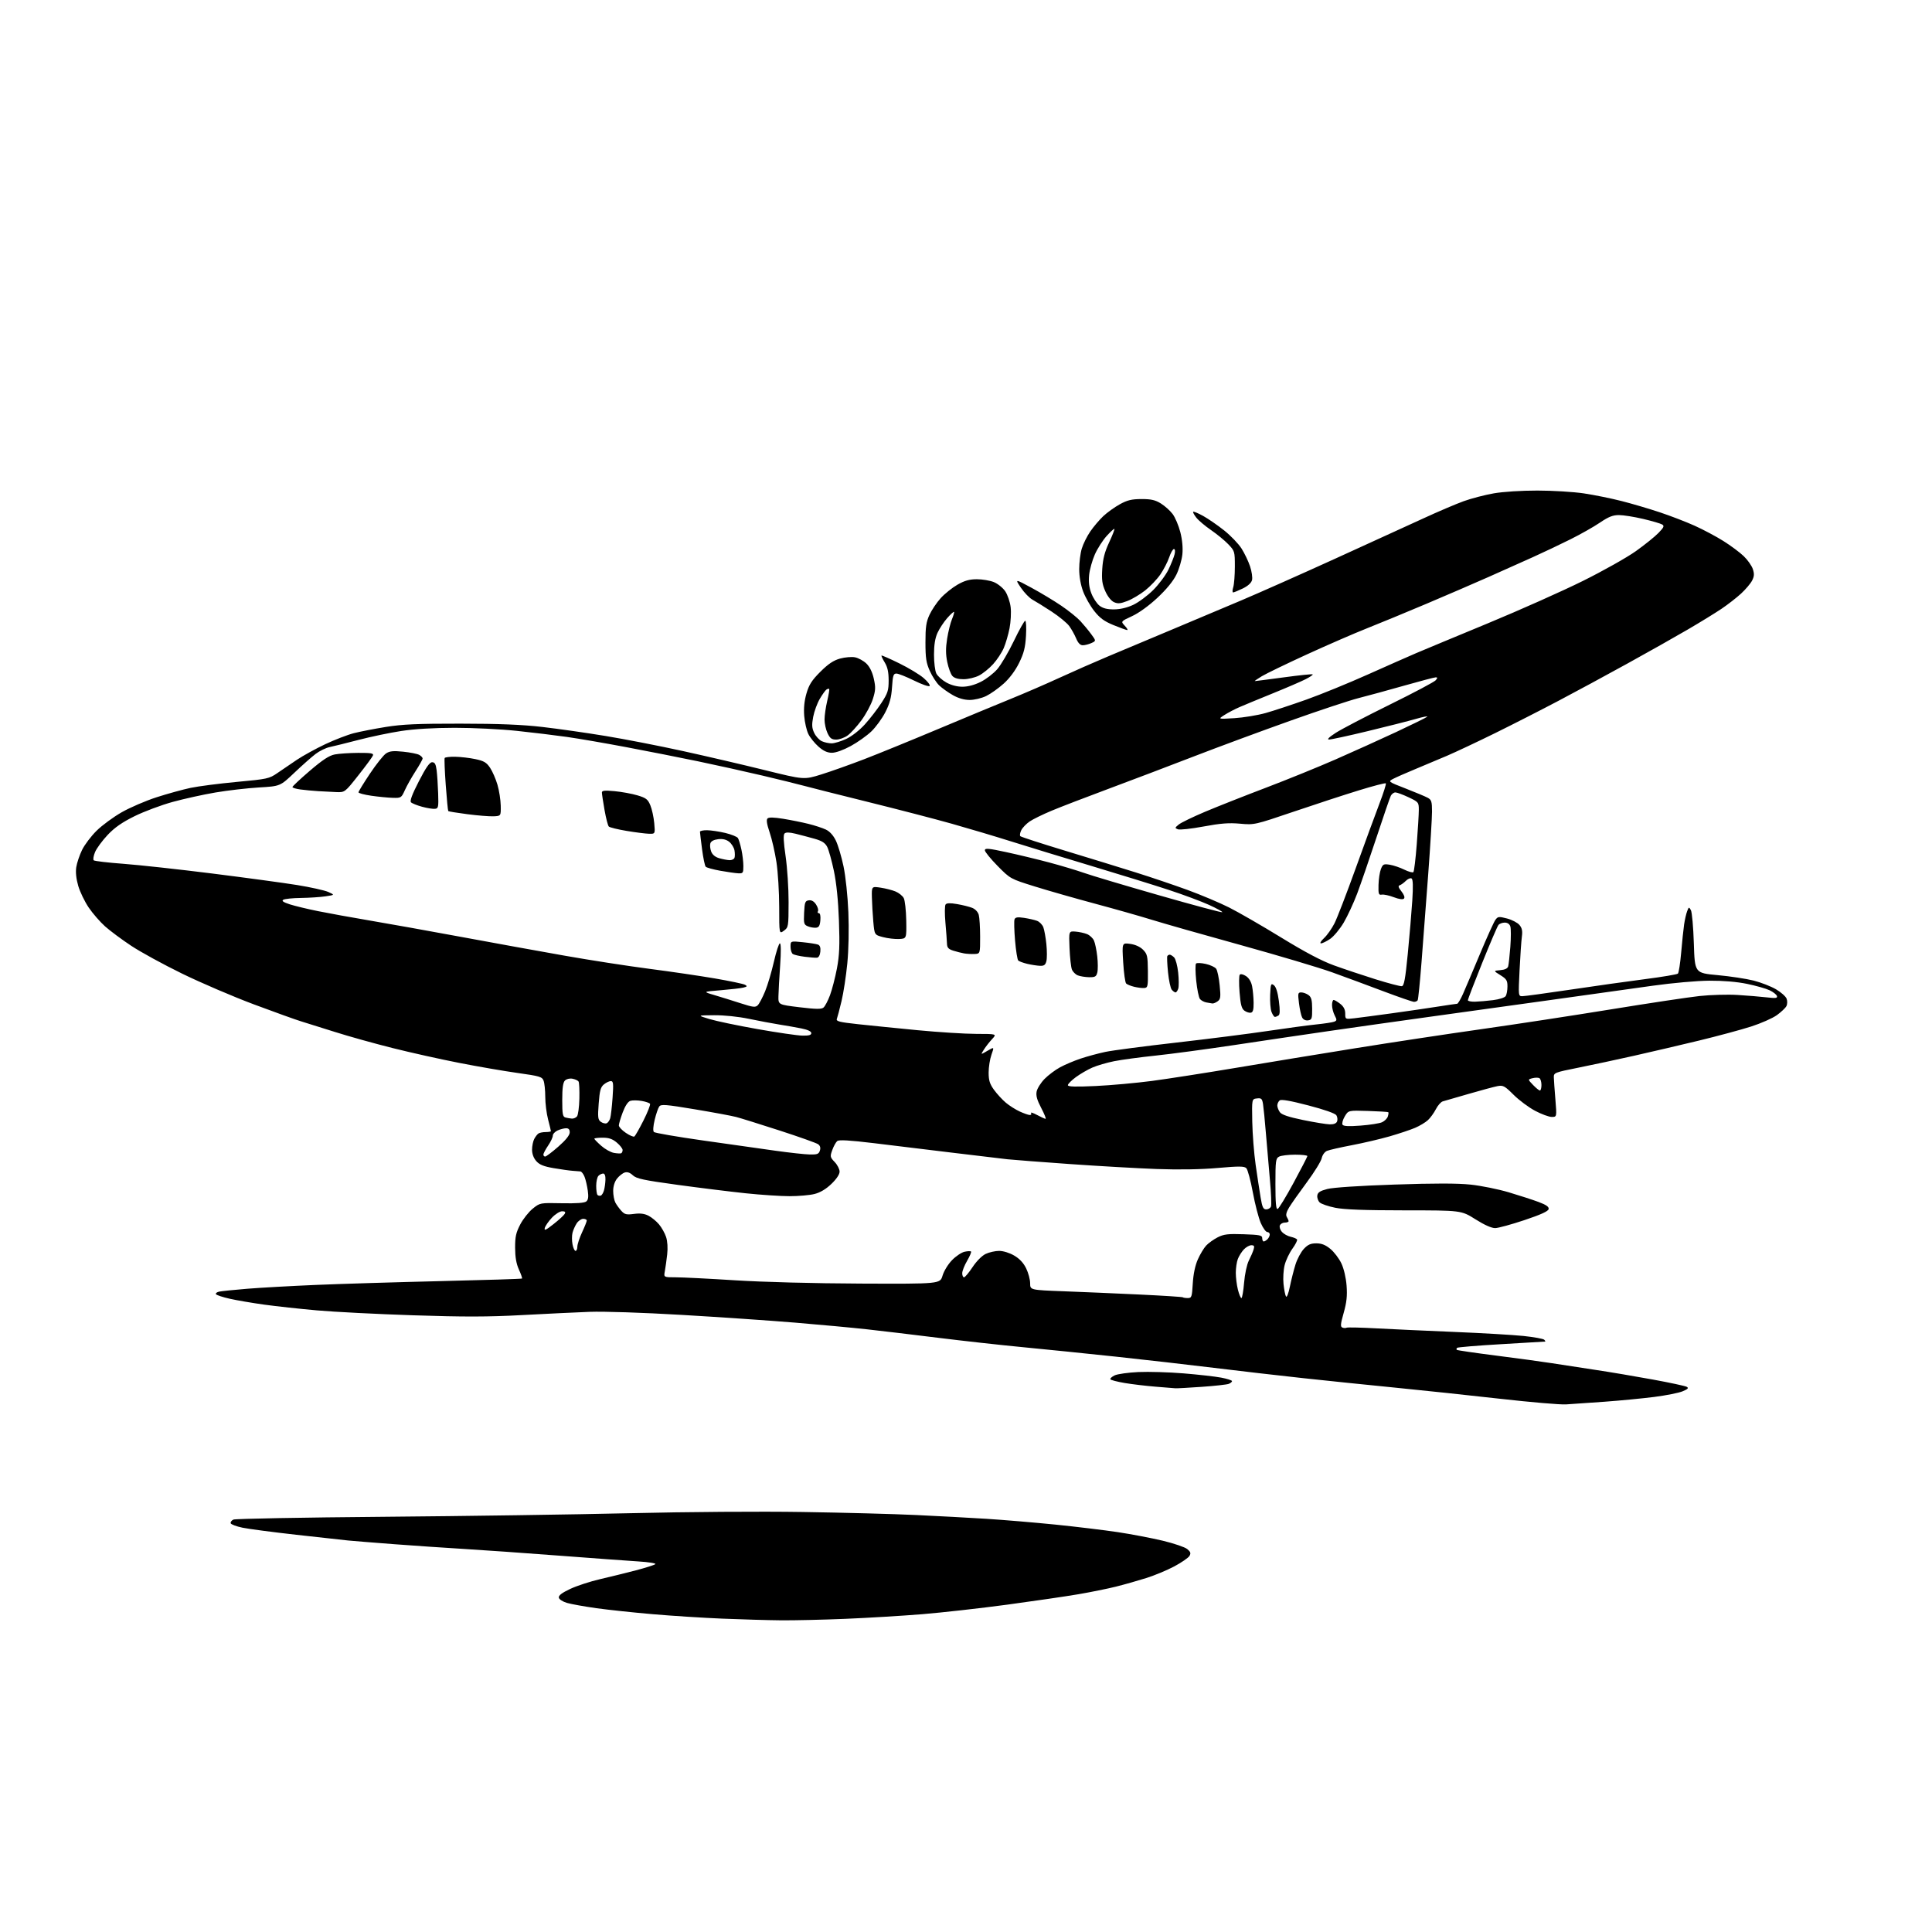 <?xml version="1.0" encoding="UTF-8" standalone="no"?>
<svg 
  version="1.1" 
  xmlns="http://www.w3.org/2000/svg" 
  xmlns:xlink="http://www.w3.org/1999/xlink" 
  xmlns:svg="http://www.w3.org/2000/svg"
  xmlns:rdf="http://www.w3.org/1999/02/22-rdf-syntax-ns#"
  xmlns:cc="http://creativecommons.org/ns#"
  xmlns:dc="http://purl.org/dc/elements/1.1/"
  viewBox="0 0 1024 1024"
  width="1024"
  height="1024"
>
<style>svg {background-color: white; }</style>"
<path stroke="none" fill="black" fill-rule="evenodd" d="M414.00,858.80C407.12,858.74 393.18,858.34 383.00,857.92C372.82,857.50 356.18,856.44 346.00,855.56C335.82,854.69 322.35,853.25 316.05,852.37C309.75,851.48 302.78,850.23 300.56,849.59C298.27,848.92 296.37,847.71 296.20,846.79C295.98,845.64 297.76,844.27 302.19,842.18C305.66,840.54 312.77,838.21 318.00,837.00C323.23,835.80 331.77,833.69 337.00,832.32C342.23,830.95 346.88,829.47 347.35,829.02C347.82,828.57 343.77,827.93 338.35,827.59C332.93,827.25 313.88,825.86 296.00,824.50C278.12,823.14 255.62,821.55 246.00,820.98C236.38,820.40 219.72,819.27 209.00,818.46C198.28,817.65 187.25,816.76 184.50,816.49C181.75,816.21 169.38,814.85 157.00,813.46C144.62,812.07 131.83,810.39 128.58,809.72C125.32,809.05 122.49,807.99 122.28,807.37C122.08,806.75 122.72,805.87 123.71,805.41C124.69,804.95 160.60,804.28 203.50,803.93C246.40,803.57 305.12,802.72 334.00,802.03C364.21,801.31 403.06,801.03 425.50,801.39C446.95,801.72 473.95,802.44 485.50,802.99C497.05,803.53 513.92,804.44 523.00,805.01C532.08,805.59 548.50,806.97 559.50,808.08C570.50,809.20 585.35,811.00 592.49,812.07C599.63,813.15 610.32,815.19 616.24,816.60C622.15,818.02 628.01,820.01 629.25,821.02C631.05,822.51 631.29,823.24 630.43,824.69C629.84,825.68 626.24,828.16 622.43,830.20C618.62,832.23 611.90,835.03 607.50,836.41C603.10,837.80 595.90,839.84 591.50,840.94C587.10,842.04 578.13,843.86 571.57,844.98C565.02,846.10 548.05,848.58 533.87,850.50C519.69,852.41 499.41,854.69 488.79,855.56C478.18,856.42 459.82,857.53 448.00,858.02C436.18,858.51 420.88,858.86 414.00,858.80zM830.00,744.36C826.98,744.55 811.23,743.20 795.00,741.37C778.77,739.54 753.80,736.89 739.50,735.48C725.20,734.07 703.15,731.80 690.50,730.43C677.85,729.06 656.70,726.62 643.50,725.00C630.30,723.38 606.90,720.71 591.50,719.06C576.10,717.42 553.83,715.15 542.00,714.02C530.17,712.89 509.93,710.64 497.00,709.03C484.07,707.42 467.20,705.41 459.50,704.56C451.80,703.71 434.70,702.12 421.50,701.03C408.30,699.93 381.30,698.09 361.50,696.93C340.59,695.70 320.05,695.02 312.50,695.30C305.35,695.57 289.15,696.35 276.50,697.03C258.62,698.00 245.82,698.02 219.00,697.13C200.03,696.51 177.07,695.34 168.00,694.53C158.93,693.73 146.32,692.35 140.00,691.48C133.68,690.60 125.47,689.20 121.76,688.36C118.05,687.53 114.77,686.44 114.47,685.95C114.17,685.46 114.95,684.84 116.21,684.58C117.47,684.31 124.12,683.64 131.00,683.07C137.88,682.51 154.30,681.59 167.50,681.03C180.70,680.47 210.59,679.56 233.91,679.01C257.24,678.46 276.48,677.85 276.68,677.65C276.88,677.46 276.14,675.32 275.04,672.90C273.65,669.84 273.04,666.32 273.02,661.36C273.00,655.49 273.49,653.30 275.75,648.97C277.26,646.08 280.24,642.32 282.36,640.61C286.22,637.50 286.22,637.50 297.77,637.74C305.50,637.90 309.80,637.58 310.75,636.79C311.79,635.93 312.00,634.39 311.54,631.06C311.19,628.55 310.43,625.26 309.83,623.75C309.24,622.24 308.25,620.95 307.63,620.88C307.01,620.82 305.15,620.67 303.50,620.55C301.85,620.44 297.35,619.81 293.50,619.15C288.19,618.24 285.96,617.34 284.25,615.42C282.83,613.82 282.00,611.60 282.00,609.38C282.00,607.45 282.52,604.89 283.15,603.68C283.78,602.48 284.79,601.17 285.40,600.77C286.00,600.36 287.74,600.02 289.25,600.02C290.76,600.01 292.00,599.80 292.00,599.55C292.00,599.30 291.32,596.51 290.50,593.34C289.67,590.17 289.00,584.78 289.00,581.36C289.00,577.93 288.60,574.09 288.12,572.82C287.32,570.71 286.09,570.34 274.37,568.70C267.29,567.71 253.40,565.32 243.50,563.38C233.60,561.45 217.62,557.89 208.00,555.47C198.38,553.06 184.65,549.23 177.50,546.95C170.35,544.68 162.25,542.14 159.50,541.31C156.75,540.48 145.50,536.43 134.50,532.32C123.50,528.20 106.40,520.87 96.50,516.03C86.60,511.20 74.45,504.55 69.50,501.26C64.55,497.98 58.34,493.36 55.70,491.01C53.06,488.66 49.16,484.17 47.03,481.04C44.90,477.90 42.40,472.73 41.47,469.54C40.38,465.80 40.01,462.29 40.42,459.62C40.77,457.36 42.15,453.25 43.49,450.50C44.82,447.75 48.30,443.16 51.21,440.29C54.12,437.42 60.10,433.03 64.50,430.52C68.90,428.01 77.22,424.43 83.00,422.56C88.78,420.70 96.88,418.46 101.00,417.59C105.12,416.72 116.15,415.30 125.50,414.43C141.70,412.93 142.71,412.71 147.00,409.75C149.47,408.03 154.16,404.85 157.41,402.67C160.67,400.50 167.42,396.79 172.41,394.43C177.41,392.08 184.22,389.45 187.54,388.60C190.87,387.75 198.52,386.26 204.54,385.29C213.21,383.89 221.45,383.52 244.00,383.55C264.44,383.57 276.74,384.06 287.50,385.31C295.75,386.26 310.82,388.41 321.00,390.09C331.18,391.76 349.62,395.36 362.00,398.08C374.38,400.80 393.87,405.34 405.33,408.17C426.16,413.32 426.16,413.32 435.33,410.46C440.37,408.89 450.57,405.26 458.00,402.41C465.43,399.55 482.98,392.39 497.00,386.50C511.02,380.61 528.35,373.41 535.50,370.51C542.65,367.62 554.35,362.55 561.50,359.26C568.65,355.97 580.12,350.92 587.00,348.03C593.88,345.15 608.95,338.82 620.50,333.97C632.05,329.13 648.92,322.02 658.00,318.18C667.08,314.34 689.35,304.45 707.50,296.19C725.65,287.93 746.80,278.27 754.50,274.72C762.20,271.17 771.80,267.08 775.84,265.62C779.87,264.17 787.02,262.31 791.72,261.49C796.68,260.62 806.39,260.00 814.88,260.01C822.92,260.01 834.00,260.69 839.50,261.51C845.00,262.34 854.00,264.16 859.50,265.57C865.00,266.97 874.08,269.65 879.67,271.51C885.26,273.37 893.59,276.57 898.17,278.63C902.75,280.69 909.65,284.36 913.50,286.79C917.35,289.21 922.18,292.81 924.23,294.79C926.29,296.76 928.45,299.84 929.04,301.63C929.88,304.17 929.79,305.50 928.63,307.74C927.82,309.32 925.20,312.40 922.82,314.60C920.43,316.80 915.78,320.42 912.49,322.64C909.19,324.86 901.10,329.84 894.50,333.69C887.90,337.55 873.50,345.67 862.50,351.73C851.50,357.80 835.08,366.68 826.00,371.46C816.92,376.25 801.85,383.93 792.50,388.54C783.15,393.14 771.67,398.54 767.00,400.55C762.33,402.55 754.67,405.77 750.00,407.70C745.33,409.63 740.17,411.90 738.55,412.74C735.59,414.26 735.59,414.26 745.05,417.94C750.25,419.97 755.51,422.17 756.75,422.85C758.70,423.91 759.00,424.87 759.00,430.15C759.00,433.49 758.09,448.43 756.98,463.36C755.87,478.29 754.28,499.23 753.44,509.91C752.61,520.58 751.69,529.70 751.40,530.16C751.12,530.62 750.25,531.00 749.48,531.00C748.71,531.00 741.43,528.49 733.29,525.42C725.16,522.34 712.88,517.81 706.00,515.33C699.12,512.86 677.30,506.36 657.50,500.88C637.70,495.41 616.55,489.39 610.50,487.51C604.45,485.63 590.95,481.80 580.50,479.00C570.05,476.20 555.65,472.09 548.50,469.86C535.50,465.81 535.50,465.81 528.75,458.97C525.04,455.20 522.00,451.47 522.00,450.67C522.00,449.45 523.83,449.60 533.25,451.63C539.44,452.96 549.67,455.42 555.99,457.10C562.31,458.78 570.64,461.28 574.49,462.64C578.35,464.01 596.32,469.37 614.43,474.55C632.54,479.74 647.57,483.76 647.83,483.50C648.09,483.24 644.96,481.50 640.87,479.64C636.79,477.78 627.15,474.19 619.47,471.67C611.79,469.14 593.35,463.44 578.50,458.98C563.65,454.52 544.52,448.68 536.00,445.99C527.48,443.30 513.30,439.08 504.50,436.60C495.70,434.12 475.68,428.92 460.00,425.04C444.32,421.15 429.02,417.30 426.00,416.46C422.98,415.63 413.07,413.20 404.00,411.05C394.93,408.91 379.62,405.52 370.00,403.52C360.38,401.52 343.27,398.14 332.00,396.02C320.73,393.89 306.55,391.45 300.50,390.59C294.45,389.73 282.52,388.28 274.00,387.38C265.48,386.47 250.62,385.74 241.00,385.75C229.76,385.77 219.60,386.38 212.61,387.45C206.63,388.37 196.50,390.48 190.11,392.15C183.73,393.81 176.82,395.52 174.78,395.95C172.73,396.37 169.35,398.02 167.28,399.60C165.20,401.18 160.12,405.67 156.00,409.59C148.50,416.71 148.50,416.71 137.24,417.37C131.05,417.74 120.70,418.93 114.24,420.03C107.78,421.12 97.55,423.38 91.50,425.04C85.45,426.71 76.38,430.10 71.35,432.58C64.72,435.85 60.79,438.58 57.06,442.53C54.23,445.53 51.22,449.62 50.38,451.62C49.55,453.62 49.23,455.59 49.68,455.99C50.13,456.40 57.25,457.23 65.50,457.84C73.75,458.46 94.90,460.77 112.50,462.98C130.10,465.19 150.35,467.94 157.50,469.09C164.65,470.25 172.07,471.90 174.00,472.76C177.50,474.34 177.50,474.34 172.50,475.08C169.75,475.49 163.90,475.87 159.50,475.93C155.10,475.98 150.89,476.42 150.13,476.90C149.16,477.51 150.17,478.21 153.63,479.33C156.31,480.19 163.00,481.80 168.50,482.91C174.00,484.03 186.38,486.27 196.00,487.90C205.62,489.52 227.22,493.40 244.00,496.50C260.77,499.61 285.52,504.10 299.00,506.48C312.48,508.87 332.73,512.01 344.00,513.47C355.27,514.93 370.98,517.23 378.89,518.59C386.81,519.95 394.00,521.46 394.88,521.95C396.20,522.69 396.05,522.95 393.99,523.45C392.62,523.79 387.23,524.41 382.00,524.84C372.50,525.62 372.50,525.62 378.50,527.38C381.80,528.35 388.03,530.29 392.35,531.69C399.19,533.90 400.38,534.04 401.64,532.79C402.43,531.99 404.18,528.68 405.52,525.42C406.86,522.17 408.95,515.11 410.18,509.75C411.40,504.39 412.83,500.00 413.35,500.00C413.95,500.00 414.00,504.41 413.49,511.75C413.04,518.21 412.63,525.52 412.59,528.00C412.50,532.50 412.50,532.50 423.76,533.86C432.55,534.92 435.35,534.96 436.48,534.02C437.27,533.36 438.82,530.43 439.91,527.51C441.00,524.59 442.65,518.21 443.58,513.35C444.91,506.28 445.13,501.17 444.66,488.00C444.27,477.25 443.33,468.05 441.98,461.60C440.83,456.16 439.24,450.43 438.44,448.88C437.34,446.75 435.68,445.68 431.74,444.56C428.86,443.75 424.33,442.55 421.69,441.90C418.33,441.09 416.55,441.05 415.82,441.78C415.10,442.50 415.27,446.17 416.39,453.84C417.27,459.90 417.99,470.86 417.97,478.18C417.94,491.17 417.88,491.54 415.47,493.30C413.00,495.09 413.00,495.09 412.99,480.80C412.99,472.93 412.33,462.23 411.54,457.00C410.74,451.77 409.11,444.65 407.92,441.17C406.45,436.84 406.09,434.51 406.79,433.81C407.49,433.11 410.14,433.17 415.16,433.98C419.20,434.64 425.20,435.85 428.50,436.67C431.80,437.49 435.94,438.84 437.71,439.68C439.77,440.65 441.67,442.75 443.03,445.55C444.19,447.95 446.02,454.10 447.09,459.21C448.20,464.51 449.30,474.94 449.65,483.50C450.02,492.51 449.80,503.34 449.09,510.64C448.44,517.32 447.06,526.32 446.02,530.64C444.99,534.96 443.87,539.19 443.55,540.03C443.05,541.31 444.88,541.77 454.73,542.84C461.20,543.54 475.50,544.98 486.50,546.04C497.50,547.09 511.42,547.97 517.44,547.98C528.37,548.00 528.37,548.00 525.82,550.75C524.41,552.26 522.46,554.76 521.48,556.31C519.70,559.11 519.70,559.11 523.34,556.96C526.98,554.82 526.98,554.82 525.49,559.03C524.67,561.35 524.00,565.60 524.00,568.48C524.00,572.63 524.58,574.50 526.85,577.64C528.42,579.80 531.23,582.86 533.10,584.44C534.97,586.02 538.30,588.13 540.50,589.13C542.70,590.14 545.09,590.97 545.81,590.98C546.53,590.99 546.83,590.53 546.47,589.95C546.11,589.37 547.54,589.82 549.65,590.95C551.75,592.08 553.79,593.00 554.18,593.00C554.57,593.00 553.53,590.41 551.87,587.25C549.65,583.03 549.01,580.72 549.44,578.53C549.77,576.88 551.65,573.89 553.62,571.87C555.59,569.86 559.30,567.07 561.85,565.69C564.41,564.30 569.32,562.22 572.77,561.07C576.23,559.91 582.11,558.32 585.85,557.53C589.59,556.74 606.57,554.51 623.58,552.58C640.58,550.64 662.38,547.87 672.00,546.43C681.62,544.99 693.10,543.44 697.50,542.99C701.90,542.54 706.24,541.88 707.15,541.52C708.62,540.93 708.65,540.55 707.41,538.18C706.64,536.71 706.01,534.26 706.01,532.75C706.00,531.24 706.39,530.00 706.87,530.00C707.34,530.00 708.92,530.93 710.37,532.07C712.18,533.50 713.00,535.09 713.00,537.20C713.00,540.25 713.00,540.25 717.75,539.71C720.36,539.41 729.25,538.24 737.50,537.10C745.75,535.96 756.77,534.36 762.00,533.53C767.23,532.71 771.86,532.03 772.31,532.02C772.75,532.01 774.16,529.64 775.44,526.75C776.72,523.86 780.78,514.30 784.46,505.50C788.14,496.70 791.80,488.62 792.59,487.55C793.90,485.75 794.41,485.69 798.76,486.82C801.37,487.50 804.32,489.04 805.33,490.24C806.71,491.88 807.03,493.43 806.62,496.46C806.32,498.68 805.77,506.69 805.40,514.25C804.73,527.92 804.74,528.00 806.91,528.00C808.11,528.00 819.53,526.44 832.30,524.54C845.06,522.63 862.92,520.12 872.00,518.95C881.08,517.78 888.87,516.47 889.33,516.03C889.78,515.60 890.56,510.58 891.06,504.87C891.55,499.17 892.25,492.48 892.61,490.00C892.98,487.52 893.69,484.38 894.21,483.00C895.09,480.64 895.20,480.61 896.21,482.40C896.79,483.45 897.50,491.38 897.77,500.01C898.27,515.72 898.27,515.72 910.39,516.84C917.05,517.45 925.65,518.76 929.50,519.74C933.35,520.72 938.67,522.79 941.31,524.34C943.96,525.89 946.49,528.13 946.94,529.33C947.40,530.54 947.35,532.29 946.83,533.28C946.32,534.26 944.05,536.40 941.80,538.03C939.54,539.67 933.38,542.39 928.10,544.09C922.82,545.78 910.40,549.13 900.50,551.53C890.60,553.92 875.08,557.55 866.00,559.59C856.92,561.63 843.65,564.47 836.50,565.90C823.95,568.41 823.50,568.59 823.56,571.00C823.59,572.38 823.97,577.66 824.39,582.75C825.15,592.00 825.15,592.00 822.47,592.00C820.99,592.00 817.02,590.54 813.64,588.75C810.26,586.96 805.14,583.15 802.25,580.27C797.53,575.57 796.68,575.11 793.75,575.66C791.96,576.00 785.10,577.84 778.50,579.76C771.90,581.68 765.69,583.47 764.70,583.75C763.72,584.03 762.07,585.89 761.05,587.88C760.03,589.87 758.14,592.48 756.85,593.68C755.56,594.88 752.48,596.73 750.00,597.79C747.52,598.84 741.45,600.87 736.50,602.30C731.55,603.72 722.55,605.83 716.50,606.98C710.45,608.13 704.53,609.48 703.34,609.98C702.10,610.49 700.90,612.16 700.52,613.90C700.16,615.56 696.59,621.33 692.60,626.71C688.61,632.09 684.39,638.09 683.22,640.03C681.77,642.46 681.40,644.02 682.04,645.03C682.55,645.84 682.98,646.84 682.98,647.25C682.99,647.66 682.09,648.00 680.97,648.00C679.85,648.00 678.67,648.69 678.35,649.54C678.02,650.38 678.53,651.93 679.48,652.98C680.43,654.03 682.51,655.17 684.09,655.52C685.68,655.87 687.20,656.51 687.47,656.95C687.74,657.39 686.63,659.59 685.01,661.83C683.38,664.08 681.53,667.98 680.89,670.52C680.25,673.05 679.98,677.56 680.29,680.53C680.60,683.51 681.19,686.49 681.60,687.16C682.03,687.86 682.91,685.65 683.66,681.94C684.38,678.40 685.73,673.11 686.64,670.19C687.56,667.27 689.55,663.55 691.06,661.94C693.18,659.67 694.68,659.00 697.67,659.00C700.49,659.00 702.53,659.81 705.15,661.97C707.13,663.60 709.75,667.06 710.97,669.65C712.29,672.46 713.40,677.22 713.72,681.44C714.12,686.83 713.76,690.26 712.19,695.81C710.48,701.86 710.36,703.20 711.51,703.64C712.28,703.94 713.26,703.97 713.70,703.71C714.14,703.45 721.25,703.61 729.50,704.06C737.75,704.50 756.42,705.36 771.00,705.96C785.58,706.56 802.00,707.52 807.50,708.09C813.00,708.67 817.93,709.56 818.45,710.07C818.97,710.58 819.20,711.03 818.95,711.06C818.70,711.09 808.24,711.71 795.70,712.44C783.16,713.17 772.62,714.04 772.28,714.38C771.94,714.72 771.87,715.20 772.12,715.45C772.37,715.70 781.78,717.07 793.03,718.50C804.29,719.93 817.55,721.74 822.50,722.52C827.45,723.31 837.80,724.89 845.50,726.05C853.20,727.20 866.92,729.51 876.00,731.18C885.08,732.84 893.17,734.58 894.00,735.04C895.15,735.69 894.66,736.23 891.85,737.41C889.84,738.26 883.09,739.60 876.85,740.40C870.61,741.19 858.75,742.34 850.50,742.94C842.25,743.54 833.02,744.18 830.00,744.36zM623.00,735.82C622.17,735.76 617.38,735.38 612.34,734.96C607.30,734.55 599.98,733.67 596.09,733.02C592.19,732.36 588.79,731.48 588.53,731.06C588.28,730.64 589.29,729.70 590.78,728.98C592.28,728.26 597.94,727.47 603.37,727.21C608.80,726.96 619.60,727.28 627.37,727.92C635.14,728.56 644.09,729.57 647.25,730.17C650.41,730.77 653.00,731.60 653.00,732.02C653.00,732.44 652.21,733.10 651.25,733.48C650.29,733.86 643.88,734.57 637.00,735.05C630.12,735.53 623.83,735.88 623.00,735.82zM629.54,688.00C631.58,688.00 631.78,687.43 632.20,680.25C632.50,675.26 633.45,670.72 634.88,667.51C636.10,664.77 638.09,661.46 639.30,660.17C640.51,658.87 643.24,656.91 645.37,655.82C648.63,654.15 650.81,653.89 659.12,654.17C667.73,654.46 669.00,654.72 669.00,656.25C669.00,657.21 669.36,658.00 669.80,658.00C670.24,658.00 671.14,657.46 671.80,656.80C672.46,656.14 673.00,655.01 673.00,654.30C673.00,653.58 672.40,653.00 671.67,653.00C670.94,653.00 669.40,650.86 668.25,648.25C667.10,645.64 665.20,638.33 664.03,632.00C662.86,625.67 661.31,619.90 660.58,619.17C659.49,618.07 656.84,618.05 645.38,619.05C636.41,619.84 624.96,620.03 613.00,619.60C602.83,619.22 582.12,618.04 567.00,616.97C551.88,615.90 537.02,614.76 534.00,614.44C530.98,614.12 517.92,612.56 505.00,610.98C492.07,609.40 473.30,607.11 463.27,605.91C450.11,604.33 444.69,604.02 443.75,604.79C443.03,605.39 441.85,607.52 441.13,609.53C439.88,612.98 439.95,613.34 442.40,615.90C443.83,617.39 445.00,619.67 445.00,620.98C445.00,622.46 443.38,624.89 440.64,627.52C437.77,630.27 434.73,632.08 431.70,632.84C429.18,633.48 423.25,634.00 418.53,634.00C413.81,634.00 403.32,633.31 395.22,632.46C387.12,631.61 370.87,629.60 359.10,627.99C341.10,625.53 337.34,624.72 335.43,622.94C333.91,621.50 332.50,621.02 331.11,621.46C329.98,621.82 328.14,623.28 327.03,624.69C325.77,626.29 325.00,628.77 325.00,631.20C325.00,633.36 325.51,636.11 326.12,637.32C326.74,638.52 328.18,640.52 329.31,641.76C331.08,643.71 332.01,643.93 336.03,643.40C339.31,642.97 341.58,643.25 343.72,644.36C345.39,645.22 347.90,647.28 349.29,648.94C350.69,650.59 352.37,653.60 353.04,655.62C353.78,657.87 354.01,661.46 353.62,664.90C353.27,667.98 352.71,671.96 352.38,673.75C351.77,677.00 351.77,677.00 358.14,677.00C361.64,677.00 375.75,677.71 389.50,678.58C404.37,679.52 431.48,680.23 456.38,680.33C498.27,680.50 498.27,680.50 499.57,676.11C500.30,673.65 502.52,670.03 504.60,667.90C506.64,665.80 509.63,663.80 511.23,663.45C512.83,663.10 514.38,663.04 514.66,663.33C514.94,663.61 514.01,665.83 512.59,668.26C511.16,670.69 510.00,673.65 510.00,674.84C510.00,676.03 510.43,677.00 510.95,677.00C511.47,677.00 513.51,674.57 515.48,671.60C517.58,668.43 520.45,665.54 522.43,664.60C524.29,663.72 527.49,663.00 529.56,663.00C531.77,663.00 535.08,664.03 537.57,665.49C540.39,667.14 542.51,669.41 543.90,672.30C545.06,674.68 546.00,678.23 546.00,680.18C546.00,683.73 546.00,683.73 563.75,684.40C573.51,684.76 591.62,685.54 604.00,686.13C616.38,686.72 626.69,687.38 626.92,687.60C627.15,687.82 628.33,688.00 629.54,688.00zM657.97,688.00C658.38,688.00 659.02,684.35 659.39,679.90C659.77,675.29 660.86,670.22 661.90,668.15C662.92,666.14 664.06,663.49 664.44,662.25C664.99,660.46 664.74,660.00 663.24,660.00C662.20,660.00 660.40,661.01 659.24,662.25C658.08,663.49 656.65,665.77 656.07,667.32C655.48,668.86 655.00,672.15 655.00,674.62C655.00,677.09 655.50,681.11 656.12,683.56C656.73,686.00 657.57,688.00 657.97,688.00zM305.05,663.00C305.57,663.00 306.00,661.99 306.01,660.75C306.02,659.51 307.14,656.09 308.51,653.15C309.88,650.21 311.00,647.40 311.00,646.90C311.00,646.41 310.15,646.00 309.12,646.00C308.08,646.00 306.52,647.08 305.66,648.40C304.80,649.71 303.80,651.97 303.44,653.40C303.07,654.84 303.07,657.59 303.44,659.51C303.80,661.43 304.52,663.00 305.05,663.00zM293.36,648.82C296.19,646.60 298.86,644.15 299.30,643.39C299.88,642.38 299.50,642.00 297.92,642.00C296.72,642.00 294.28,643.54 292.50,645.43C290.73,647.31 289.03,649.76 288.75,650.86C288.33,652.45 289.29,652.03 293.36,648.82zM792.50,650.92C790.58,650.95 786.80,649.27 782.00,646.24C774.50,641.52 774.50,641.52 744.50,641.51C723.24,641.50 712.52,641.10 707.71,640.14C703.98,639.39 700.24,638.10 699.41,637.27C698.58,636.43 698.03,634.79 698.20,633.63C698.43,632.00 699.68,631.19 703.50,630.19C706.54,629.40 720.48,628.47 739.00,627.85C760.33,627.12 772.51,627.13 779.50,627.87C785.00,628.45 794.09,630.29 799.69,631.95C805.29,633.62 812.41,635.93 815.50,637.08C819.57,638.61 821.03,639.64 820.81,640.84C820.59,641.99 816.67,643.78 808.00,646.68C801.12,648.98 794.15,650.89 792.50,650.92zM671.13,641.00C672.19,641.00 673.32,640.32 673.64,639.48C673.97,638.65 673.71,632.24 673.07,625.23C672.43,618.23 671.47,607.10 670.94,600.50C670.41,593.90 669.72,587.01 669.43,585.19C668.95,582.29 668.55,581.92 666.19,582.19C663.50,582.50 663.50,582.50 663.72,594.47C663.85,601.06 664.66,611.41 665.53,617.47C666.40,623.54 667.58,631.31 668.16,634.75C669.02,639.89 669.55,641.00 671.13,641.00zM677.17,640.78C677.81,640.56 681.61,634.34 685.61,626.94C689.61,619.55 692.91,613.16 692.94,612.75C692.97,612.34 690.05,612.00 686.43,612.00C682.82,612.00 679.00,612.47 677.93,613.04C676.17,613.98 676.00,615.25 676.00,627.62C676.00,637.51 676.32,641.06 677.17,640.78zM318.41,633.70C318.98,633.51 319.75,632.26 320.12,630.93C320.50,629.59 320.85,627.04 320.90,625.25C320.96,623.20 320.52,622.00 319.70,622.00C318.99,622.00 317.86,622.54 317.20,623.20C316.54,623.86 316.00,626.26 316.00,628.53C316.00,630.81 316.31,632.98 316.69,633.35C317.07,633.73 317.84,633.89 318.41,633.70zM288.95,613.00C289.47,613.00 292.61,610.64 295.91,607.75C299.84,604.31 301.93,601.72 301.96,600.25C301.99,598.67 301.42,598.00 300.05,598.00C298.97,598.00 296.95,598.52 295.55,599.16C294.15,599.80 293.00,601.04 293.00,601.93C293.00,602.81 291.88,605.19 290.50,607.21C289.12,609.24 288.00,611.37 288.00,611.95C288.00,612.53 288.43,613.00 288.95,613.00zM329.25,611.25C329.66,611.05 330.00,610.27 330.00,609.53C330.00,608.79 328.62,607.01 326.92,605.59C324.63,603.66 322.72,603.00 319.42,603.00C316.99,603.00 315.00,603.24 315.00,603.53C315.00,603.82 316.64,605.51 318.65,607.28C320.65,609.05 323.69,610.75 325.40,611.06C327.10,611.36 328.84,611.45 329.25,611.25zM429.18,611.90C433.16,611.98 433.97,611.67 434.56,609.83C435.02,608.36 434.72,607.27 433.63,606.47C432.74,605.82 423.57,602.56 413.26,599.22C402.94,595.88 392.56,592.64 390.18,592.02C387.81,591.40 377.91,589.56 368.18,587.94C352.83,585.38 350.36,585.19 349.42,586.46C348.83,587.26 347.74,590.43 347.00,593.49C346.19,596.89 346.02,599.42 346.59,599.99C347.09,600.49 358.75,602.51 372.50,604.46C386.25,606.42 403.57,608.87 411.00,609.91C418.43,610.95 426.61,611.85 429.18,611.90zM336.19,602.38C336.67,602.09 338.86,598.26 341.06,593.88C343.26,589.50 344.82,585.52 344.53,585.04C344.23,584.57 342.21,583.87 340.04,583.51C337.86,583.14 335.19,583.12 334.10,583.47C332.84,583.87 331.34,586.14 330.05,589.59C328.92,592.61 328.00,595.72 328.00,596.50C328.00,597.29 329.65,599.05 331.67,600.42C333.68,601.79 335.72,602.67 336.19,602.38zM721.18,596.59C726.07,596.22 731.18,595.42 732.52,594.81C733.86,594.20 735.24,592.83 735.57,591.77C735.91,590.71 736.03,589.69 735.84,589.50C735.65,589.31 730.80,589.01 725.07,588.83C714.66,588.50 714.66,588.50 712.75,591.72C711.70,593.49 711.17,595.47 711.57,596.11C712.07,596.93 714.86,597.07 721.18,596.59zM321.50,595.36C322.22,595.09 323.08,593.88 323.43,592.68C323.77,591.48 324.34,586.56 324.68,581.75C325.21,574.28 325.07,573.00 323.76,573.00C322.91,573.00 321.26,573.79 320.09,574.75C318.34,576.19 317.84,578.00 317.32,584.90C316.76,592.21 316.91,593.46 318.44,594.58C319.40,595.28 320.78,595.64 321.50,595.36zM704.78,595.93C706.94,595.98 708.28,595.44 708.69,594.36C709.04,593.46 708.86,592.00 708.30,591.11C707.67,590.12 701.96,588.11 693.39,585.88C683.85,583.39 679.11,582.57 678.25,583.25C677.56,583.80 677.00,585.00 677.00,585.93C677.00,586.86 677.62,588.46 678.37,589.50C679.34,590.82 682.96,592.04 690.62,593.62C696.61,594.85 702.98,595.89 704.78,595.93zM303.13,592.88C304.02,592.95 305.23,592.42 305.82,591.72C306.41,591.01 306.97,586.79 307.08,582.34C307.19,577.89 307.00,573.80 306.65,573.25C306.31,572.69 304.87,572.02 303.46,571.75C301.96,571.46 300.29,571.86 299.44,572.70C298.40,573.74 298.00,576.61 298.00,583.00C298.00,590.59 298.25,591.92 299.75,592.31C300.71,592.56 302.23,592.82 303.13,592.88zM816.19,578.00C816.63,578.00 817.00,576.68 817.00,575.06C817.00,573.44 816.52,571.82 815.94,571.46C815.36,571.11 813.73,571.10 812.31,571.46C809.73,572.11 809.73,572.11 812.55,575.05C814.10,576.67 815.74,578.00 816.19,578.00zM580.71,575.61C588.80,575.23 602.18,574.02 610.46,572.93C618.73,571.84 638.77,568.71 655.00,565.99C671.23,563.26 699.80,558.57 718.50,555.57C737.20,552.56 767.12,548.03 785.00,545.50C802.88,542.97 833.83,538.24 853.79,534.99C873.74,531.74 894.89,528.55 900.79,527.91C906.68,527.28 915.77,527.02 921.00,527.35C926.23,527.67 933.15,528.25 936.38,528.62C941.20,529.18 942.19,529.05 941.81,527.90C941.56,527.13 939.81,525.76 937.93,524.86C936.04,523.96 930.67,522.44 926.00,521.48C920.60,520.36 913.30,519.75 906.00,519.79C899.42,519.83 886.58,520.97 876.00,522.45C865.83,523.88 841.52,527.27 822.00,530.00C802.48,532.72 773.23,536.79 757.00,539.03C740.77,541.28 716.92,544.65 704.00,546.53C691.08,548.40 668.58,551.73 654.00,553.93C639.42,556.12 620.75,558.62 612.50,559.49C604.25,560.35 594.35,561.69 590.50,562.46C586.65,563.23 581.48,564.74 579.00,565.82C576.52,566.89 572.59,569.18 570.25,570.89C567.91,572.61 566.00,574.53 566.00,575.16C566.00,576.00 569.92,576.12 580.71,575.61zM425.25,548.90C428.75,548.97 430.00,548.62 430.00,547.57C430.00,546.65 428.14,545.77 424.75,545.09C421.86,544.51 416.57,543.58 413.00,543.02C409.43,542.45 402.23,541.10 397.00,540.01C391.34,538.83 383.86,538.05 378.50,538.09C369.50,538.15 369.50,538.15 376.00,540.11C379.57,541.19 391.05,543.59 401.50,545.44C411.95,547.29 422.64,548.85 425.25,548.90zM693.32,540.81C692.00,541.00 690.75,540.41 690.17,539.31C689.64,538.31 688.88,534.91 688.49,531.75C687.83,526.49 687.93,526.00 689.69,526.00C690.75,526.00 692.48,526.63 693.53,527.40C695.03,528.49 695.45,530.06 695.47,534.65C695.50,539.91 695.28,540.53 693.32,540.81zM675.73,538.98C675.30,538.99 674.49,537.80 673.93,536.33C673.37,534.85 673.05,530.78 673.21,527.28C673.47,521.46 673.65,521.02 675.20,522.20C676.31,523.05 677.22,525.93 677.82,530.50C678.48,535.49 678.42,537.71 677.62,538.23C677.00,538.64 676.15,538.98 675.73,538.98zM662.98,536.75C662.15,536.92 660.61,536.43 659.56,535.67C658.07,534.58 657.52,532.47 656.99,525.89C656.62,521.28 656.68,517.10 657.11,516.60C657.56,516.09 658.96,516.40 660.40,517.34C661.98,518.38 663.18,520.37 663.64,522.74C664.05,524.81 664.41,528.74 664.44,531.47C664.48,535.15 664.11,536.53 662.98,536.75zM642.56,531.86C641.98,531.79 640.52,531.54 639.32,531.30C638.13,531.07 636.64,530.27 636.01,529.51C635.39,528.76 634.49,524.40 634.02,519.82C633.55,515.25 633.51,511.14 633.92,510.71C634.34,510.27 636.65,510.36 639.06,510.90C641.47,511.44 643.96,512.60 644.59,513.46C645.23,514.33 646.06,518.27 646.45,522.22C647.07,528.45 646.93,529.58 645.39,530.70C644.42,531.42 643.14,531.94 642.56,531.86zM781.75,530.92C783.81,530.87 788.12,530.50 791.32,530.10C794.61,529.69 797.54,528.75 798.06,527.94C798.56,527.15 798.98,524.86 798.98,522.85C799.00,519.71 798.48,518.87 795.25,516.86C791.50,514.52 791.50,514.52 795.20,514.20C797.64,513.99 799.06,513.31 799.37,512.19C799.63,511.26 800.14,506.59 800.51,501.81C800.87,497.02 800.88,492.19 800.52,491.06C800.11,489.76 799.01,489.00 797.56,489.00C796.28,489.00 794.78,489.56 794.21,490.25C793.64,490.94 789.76,500.00 785.59,510.38C781.41,520.77 778.00,529.66 778.00,530.13C778.00,530.61 779.69,530.96 781.75,530.92zM623.06,526.00C622.61,526.00 621.71,525.35 621.05,524.56C620.39,523.76 619.50,519.60 619.07,515.31C618.64,511.01 618.47,507.16 618.70,506.75C618.93,506.34 619.51,506.00 619.99,506.00C620.47,506.00 621.51,506.65 622.31,507.45C623.10,508.25 624.07,511.83 624.45,515.42C624.84,519.01 624.86,522.86 624.51,523.97C624.15,525.09 623.50,526.00 623.06,526.00zM606.50,523.67C605.40,523.76 603.00,523.47 601.16,523.02C599.32,522.58 597.39,521.79 596.88,521.28C596.36,520.76 595.65,515.69 595.31,510.02C594.68,499.69 594.68,499.69 598.99,500.27C601.70,500.64 604.24,501.78 605.81,503.35C608.08,505.63 608.32,506.66 608.41,514.68C608.49,522.81 608.34,523.51 606.50,523.67zM743.00,522.70C744.19,522.52 744.84,518.95 746.16,505.49C747.07,496.14 748.14,483.50 748.54,477.39C749.03,469.72 748.92,466.07 748.16,465.60C747.56,465.23 746.21,465.79 745.16,466.84C744.11,467.89 742.65,468.95 741.91,469.20C740.91,469.53 741.13,470.35 742.82,472.49C744.22,474.28 744.71,475.69 744.11,476.29C743.52,476.88 741.52,476.60 738.74,475.54C736.30,474.61 733.45,473.99 732.40,474.17C730.71,474.46 730.52,473.89 730.64,469.00C730.71,465.98 731.29,462.21 731.91,460.62C732.94,458.01 733.38,457.80 736.65,458.33C738.63,458.65 742.09,459.83 744.34,460.94C746.59,462.05 748.75,462.64 749.13,462.23C749.51,461.83 750.32,455.17 750.91,447.44C751.51,439.71 752.00,431.53 752.00,429.27C752.00,425.26 751.85,425.07 746.56,422.57C743.57,421.16 740.44,420.00 739.60,420.00C738.76,420.00 737.67,420.79 737.17,421.75C736.68,422.71 733.23,432.73 729.52,444.00C725.80,455.27 721.22,468.59 719.34,473.60C717.45,478.60 714.24,485.52 712.21,488.98C710.17,492.43 706.93,496.32 705.02,497.63C703.10,498.93 700.92,500.00 700.16,500.00C699.38,500.00 700.08,498.80 701.77,497.22C703.41,495.69 705.89,492.17 707.30,489.40C708.70,486.63 713.73,473.59 718.47,460.43C723.21,447.27 728.87,431.82 731.06,426.10C733.25,420.39 734.81,415.47 734.52,415.19C734.23,414.90 727.81,416.57 720.25,418.90C712.69,421.22 697.13,426.31 685.68,430.20C665.00,437.22 664.82,437.26 657.23,436.57C651.33,436.04 646.93,436.38 637.85,438.07C631.40,439.27 625.30,439.94 624.31,439.55C622.63,438.90 622.66,438.72 624.74,437.03C625.97,436.02 632.27,432.97 638.74,430.24C645.21,427.51 659.68,421.79 670.91,417.53C682.14,413.26 698.79,406.50 707.91,402.50C717.03,398.50 731.48,391.97 740.00,387.99C748.52,384.00 755.92,380.36 756.43,379.89C756.94,379.42 754.24,379.94 750.43,381.04C746.62,382.14 735.14,385.06 724.92,387.52C714.71,389.99 705.48,391.99 704.42,391.97C703.18,391.96 704.43,390.70 708.00,388.40C711.02,386.46 723.89,379.74 736.58,373.48C749.28,367.23 760.25,361.41 760.95,360.55C761.98,359.31 761.99,359.00 760.98,359.00C760.28,359.00 752.69,361.00 744.11,363.44C735.52,365.88 724.70,368.84 720.06,370.01C715.41,371.18 699.21,376.55 684.06,381.95C668.90,387.34 645.92,395.84 633.00,400.83C620.08,405.83 599.66,413.57 587.64,418.05C575.61,422.52 562.00,427.76 557.39,429.69C552.77,431.62 547.54,434.18 545.76,435.38C543.98,436.58 541.98,438.67 541.30,440.02C540.63,441.37 540.40,442.80 540.80,443.20C541.19,443.59 551.86,447.05 564.51,450.89C577.15,454.72 594.02,459.91 602.00,462.42C609.98,464.92 622.32,469.10 629.44,471.70C636.56,474.30 646.46,478.48 651.44,480.98C656.42,483.49 668.83,490.64 679.00,496.88C691.65,504.63 700.50,509.31 707.00,511.66C712.23,513.56 722.12,516.87 729.00,519.02C735.88,521.17 742.17,522.82 743.00,522.70zM577.23,517.94C575.18,517.90 572.48,517.46 571.24,516.96C569.99,516.46 568.58,515.03 568.11,513.78C567.64,512.52 567.08,507.45 566.87,502.50C566.50,493.50 566.50,493.50 570.00,493.76C571.92,493.91 574.68,494.50 576.12,495.08C577.56,495.66 579.22,497.19 579.81,498.49C580.40,499.78 581.19,503.55 581.56,506.86C581.94,510.17 581.96,514.04 581.60,515.44C581.05,517.63 580.42,517.99 577.23,517.94zM551.23,511.90C549.73,511.84 546.71,511.38 544.52,510.87C542.33,510.35 540.15,509.55 539.68,509.08C539.22,508.62 538.46,503.85 538.00,498.49C537.54,493.12 537.42,488.08 537.72,487.28C538.16,486.15 539.31,485.97 542.80,486.49C545.28,486.87 548.38,487.57 549.68,488.07C550.97,488.56 552.46,490.09 552.99,491.47C553.51,492.85 554.24,496.87 554.60,500.40C554.96,503.94 554.97,507.99 554.61,509.42C554.10,511.44 553.37,511.98 551.23,511.90zM433.00,507.61C432.18,507.68 429.25,507.45 426.50,507.10C423.75,506.75 420.94,506.11 420.25,505.67C419.56,505.24 419.00,503.50 419.00,501.80C419.00,498.72 419.00,498.72 425.49,499.39C429.06,499.75 432.68,500.32 433.54,500.65C434.60,501.06 435.01,502.26 434.80,504.37C434.62,506.26 433.91,507.53 433.00,507.61zM516.50,505.64C514.85,505.71 512.38,505.57 511.00,505.33C509.62,505.09 507.04,504.43 505.25,503.87C502.69,503.06 501.98,502.28 501.92,500.17C501.88,498.70 501.50,493.68 501.09,489.00C500.67,484.32 500.71,480.00 501.18,479.39C501.76,478.61 503.61,478.55 507.26,479.18C510.14,479.67 513.74,480.57 515.26,481.17C516.89,481.81 518.33,483.33 518.76,484.88C519.16,486.32 519.49,491.55 519.49,496.50C519.50,505.50 519.50,505.50 516.50,505.64zM476.50,497.69C474.30,497.80 470.48,497.35 468.00,496.69C463.50,495.50 463.50,495.50 462.87,488.50C462.53,484.65 462.19,478.86 462.12,475.64C462.00,469.77 462.00,469.77 466.75,470.48C469.36,470.87 472.93,471.78 474.67,472.51C476.41,473.24 478.36,474.80 479.00,475.99C479.63,477.18 480.23,482.51 480.33,487.83C480.50,497.50 480.50,497.50 476.50,497.69zM432.50,491.71C431.40,491.82 429.47,491.49 428.20,490.97C426.10,490.11 425.93,489.50 426.20,483.76C426.47,478.19 426.74,477.47 428.69,477.19C430.14,476.98 431.43,477.72 432.52,479.39C433.43,480.78 433.88,482.38 433.53,482.96C433.17,483.53 433.39,484.00 434.00,484.00C434.68,484.00 435.00,485.47 434.81,487.75C434.57,490.64 434.04,491.55 432.50,491.71zM391.25,462.87C389.74,462.79 385.43,462.18 381.68,461.50C377.93,460.82 374.49,459.87 374.04,459.38C373.58,458.90 372.71,454.72 372.10,450.09C371.50,445.47 371.00,441.30 371.00,440.84C371.00,440.38 372.69,440.02 374.75,440.04C376.81,440.06 381.16,440.71 384.41,441.48C387.66,442.26 390.68,443.48 391.13,444.20C391.57,444.91 392.40,447.66 392.97,450.30C393.54,452.94 394.00,456.88 394.00,459.05C394.00,462.73 393.81,462.99 391.25,462.87zM386.64,455.91C387.82,455.96 389.01,455.41 389.29,454.69C389.57,453.96 389.56,452.15 389.28,450.66C388.99,449.17 387.73,447.15 386.48,446.17C384.94,444.95 383.06,444.51 380.64,444.79C378.36,445.06 376.87,445.85 376.51,446.97C376.20,447.94 376.39,449.90 376.94,451.33C377.57,453.01 379.08,454.26 381.21,454.87C383.02,455.39 385.46,455.86 386.64,455.91zM343.89,441.90C342.02,441.84 336.69,441.16 332.03,440.38C327.37,439.60 323.17,438.57 322.68,438.08C322.20,437.60 321.18,433.67 320.42,429.35C319.66,425.03 319.03,420.87 319.02,420.11C319.00,418.99 320.34,418.84 325.77,419.34C329.49,419.69 334.93,420.68 337.85,421.55C342.42,422.91 343.37,423.63 344.69,426.81C345.54,428.84 346.47,433.09 346.76,436.25C347.28,442.00 347.28,442.00 343.89,441.90zM261.50,432.66C259.30,432.74 253.10,432.24 247.72,431.54C242.34,430.85 237.78,430.10 237.59,429.89C237.39,429.67 236.79,423.43 236.25,416.00C235.71,408.57 235.46,402.16 235.69,401.75C235.93,401.34 238.45,401.04 241.31,401.10C244.16,401.15 248.96,401.71 251.97,402.35C256.47,403.30 257.85,404.11 259.75,406.94C261.01,408.83 262.78,412.88 263.67,415.94C264.57,419.00 265.34,423.98 265.40,427.00C265.50,432.50 265.50,432.50 261.50,432.66zM230.50,428.70C229.40,428.81 226.34,428.31 223.69,427.59C221.04,426.87 218.41,425.81 217.84,425.24C217.13,424.53 218.42,421.07 222.00,414.10C225.74,406.82 227.70,404.00 229.03,404.00C230.45,404.00 231.00,404.98 231.42,408.25C231.72,410.59 232.09,416.10 232.23,420.50C232.48,427.87 232.34,428.52 230.50,428.70zM208.10,422.86C205.57,422.79 200.46,422.29 196.75,421.75C193.04,421.21 190.00,420.40 190.00,419.95C190.00,419.50 192.74,415.04 196.09,410.03C199.43,405.03 203.27,400.21 204.62,399.33C206.55,398.07 208.45,397.87 213.68,398.41C217.31,398.78 221.13,399.53 222.15,400.08C223.17,400.62 224.00,401.49 224.00,402.00C224.00,402.51 222.31,405.55 220.25,408.74C218.19,411.93 215.64,416.45 214.60,418.77C212.74,422.89 212.58,423.00 208.10,422.86zM178.14,419.82C175.59,419.72 171.25,419.50 168.50,419.32C165.75,419.15 161.59,418.75 159.25,418.44C156.91,418.13 155.00,417.55 155.00,417.15C155.00,416.76 159.14,412.88 164.20,408.54C171.03,402.70 174.46,400.45 177.45,399.87C179.68,399.44 185.26,399.07 189.86,399.04C196.69,399.01 198.11,399.26 197.67,400.42C197.37,401.21 193.90,405.93 189.95,410.92C182.78,420.00 182.78,420.00 178.14,419.82zM440.92,398.99C438.50,398.97 436.42,398.02 433.83,395.74C431.81,393.96 429.38,390.95 428.44,389.05C427.51,387.15 426.52,382.84 426.25,379.47C425.92,375.37 426.31,371.44 427.45,367.53C428.80,362.87 430.29,360.56 434.82,356.04C438.99,351.88 441.76,350.03 445.24,349.06C447.85,348.34 451.43,348.04 453.20,348.39C454.98,348.75 457.66,350.22 459.18,351.67C460.95,353.37 462.35,356.20 463.13,359.69C464.16,364.30 464.09,365.88 462.64,370.47C461.71,373.43 458.98,378.52 456.58,381.78C454.18,385.04 450.86,388.67 449.21,389.85C447.55,391.03 444.85,392.00 443.21,392.00C440.80,392.00 439.92,391.35 438.61,388.60C437.73,386.73 437.01,383.47 437.02,381.35C437.02,379.23 437.67,374.80 438.44,371.51C439.22,368.21 439.69,365.36 439.49,365.16C439.29,364.96 438.66,365.09 438.08,365.45C437.50,365.81 435.90,368.03 434.52,370.38C433.14,372.73 431.56,377.03 431.01,379.94C430.21,384.18 430.31,385.86 431.55,388.47C432.40,390.26 434.22,392.24 435.60,392.86C436.97,393.49 439.31,394.00 440.80,393.99C442.28,393.98 445.76,392.93 448.52,391.64C451.45,390.28 455.58,387.06 458.43,383.90C461.12,380.93 465.05,375.84 467.16,372.59C470.55,367.38 471.00,365.98 471.00,360.59C470.99,356.22 470.42,353.55 468.94,351.14C467.81,349.29 467.04,347.63 467.22,347.45C467.40,347.27 471.64,349.13 476.64,351.59C481.64,354.04 487.48,357.57 489.61,359.43C491.75,361.28 493.15,363.16 492.71,363.60C492.28,364.04 488.56,362.74 484.45,360.70C480.33,358.67 476.13,357.00 475.11,357.00C473.53,357.00 473.20,358.03 472.79,364.25C472.43,369.73 471.56,372.96 469.24,377.50C467.55,380.80 464.22,385.37 461.84,387.66C459.45,389.95 454.54,393.44 450.92,395.41C446.96,397.57 442.97,398.99 440.92,398.99zM654.27,380.64C659.09,380.34 666.51,379.12 670.77,377.93C675.02,376.74 684.80,373.51 692.50,370.77C700.20,368.02 714.83,362.05 725.00,357.49C735.17,352.94 746.65,347.87 750.50,346.22C754.35,344.58 771.45,337.46 788.50,330.41C805.55,323.35 828.27,313.22 839.00,307.89C849.73,302.56 862.35,295.46 867.05,292.11C871.75,288.76 877.14,284.42 879.03,282.46C881.88,279.53 882.22,278.75 880.99,277.99C880.17,277.48 875.62,276.15 870.88,275.03C866.13,273.91 860.37,273.00 858.07,273.00C854.84,273.00 852.55,273.91 848.01,276.99C844.78,279.19 837.72,283.18 832.32,285.87C826.92,288.56 818.00,292.80 812.50,295.28C807.00,297.76 796.42,302.49 789.00,305.79C781.58,309.08 766.73,315.49 756.00,320.03C745.27,324.57 731.10,330.42 724.50,333.03C717.90,335.64 703.63,341.84 692.78,346.81C681.94,351.78 671.14,357.00 668.78,358.42C666.43,359.83 664.78,360.99 665.12,360.99C665.45,361.00 672.39,360.10 680.53,359.00C688.67,357.89 695.52,357.19 695.76,357.43C696.00,357.67 694.30,358.83 691.99,360.00C689.68,361.18 681.87,364.55 674.64,367.48C667.41,370.41 659.48,373.69 657.00,374.77C654.52,375.84 650.92,377.72 649.00,378.95C645.50,381.18 645.50,381.18 654.27,380.64zM513.93,370.99C511.03,370.98 507.94,370.09 505.00,368.42C502.52,367.01 499.30,364.71 497.82,363.31C496.35,361.91 494.10,358.46 492.83,355.63C490.91,351.37 490.51,348.80 490.51,340.50C490.50,332.38 490.90,329.63 492.64,325.88C493.81,323.34 496.49,319.35 498.59,317.03C500.69,314.71 504.68,311.51 507.45,309.91C511.24,307.74 513.80,307.02 517.73,307.01C520.61,307.00 524.66,307.68 526.73,308.51C528.80,309.35 531.53,311.53 532.78,313.37C534.03,315.21 535.33,319.01 535.67,321.83C536.00,324.64 535.73,329.68 535.07,333.03C534.41,336.39 533.03,341.09 532.01,343.48C530.98,345.88 528.45,349.71 526.39,351.99C524.32,354.28 520.94,357.01 518.86,358.07C516.78,359.13 513.11,360.00 510.69,360.00C507.78,360.00 505.79,359.41 504.76,358.25C503.91,357.29 502.69,353.98 502.06,350.89C501.22,346.78 501.21,343.48 502.00,338.51C502.59,334.79 503.74,330.16 504.55,328.22C505.36,326.28 505.86,324.52 505.65,324.31C505.44,324.10 503.80,325.61 502.00,327.65C500.21,329.70 497.91,333.20 496.89,335.43C495.62,338.22 495.04,341.86 495.04,347.00C495.03,351.12 495.59,355.62 496.28,356.98C496.97,358.34 499.33,360.47 501.52,361.71C504.02,363.13 507.20,363.97 510.05,363.98C512.97,363.99 516.47,363.07 519.80,361.41C522.66,359.99 526.61,356.95 528.59,354.66C530.57,352.37 534.51,345.67 537.35,339.77C540.18,333.87 542.90,329.03 543.38,329.02C543.86,329.01 544.05,332.57 543.80,336.94C543.43,343.24 542.68,346.20 540.14,351.37C538.14,355.44 535.07,359.55 531.95,362.35C529.21,364.82 525.03,367.78 522.66,368.92C520.27,370.08 516.40,370.99 513.93,370.99zM573.90,342.00C572.54,342.00 571.41,340.83 570.38,338.37C569.54,336.37 567.88,333.40 566.68,331.77C565.48,330.15 561.30,326.72 557.40,324.16C553.49,321.60 548.95,318.78 547.31,317.89C545.67,317.01 542.89,314.14 541.12,311.53C537.91,306.77 537.91,306.77 546.71,311.53C551.54,314.14 558.65,318.42 562.50,321.04C566.35,323.65 570.89,327.30 572.60,329.15C574.30,330.99 576.89,334.12 578.34,336.09C580.99,339.68 580.99,339.68 578.45,340.84C577.05,341.48 575.00,342.00 573.90,342.00zM597.42,333.95C596.92,333.92 593.65,332.74 590.16,331.31C585.29,329.32 582.94,327.60 579.98,323.86C577.87,321.19 575.21,316.51 574.07,313.46C572.78,310.01 572.00,305.55 572.00,301.62C572.00,298.15 572.61,293.28 573.36,290.79C574.11,288.30 576.14,284.20 577.88,281.68C579.61,279.16 582.71,275.51 584.76,273.57C586.82,271.63 590.75,268.81 593.50,267.29C597.50,265.08 599.80,264.53 605.00,264.51C610.10,264.50 612.31,265.01 615.27,266.84C617.35,268.13 620.15,270.63 621.49,272.40C622.84,274.17 624.68,278.50 625.59,282.03C626.64,286.16 627.03,290.39 626.68,293.85C626.37,296.81 624.95,301.63 623.51,304.56C621.84,307.98 618.24,312.38 613.45,316.85C608.97,321.04 603.61,324.92 599.99,326.58C593.99,329.36 593.99,329.36 596.17,331.68C597.37,332.96 597.93,333.98 597.42,333.95zM590.38,322.99C593.66,322.98 597.34,322.12 600.62,320.59C603.44,319.28 608.22,315.73 611.25,312.71C614.28,309.68 617.91,304.79 619.33,301.85C620.75,298.91 622.20,295.26 622.56,293.75C622.95,292.13 622.80,291.00 622.20,291.00C621.64,291.00 620.50,293.01 619.67,295.46C618.83,297.92 616.73,301.98 615.00,304.50C613.27,307.01 609.65,310.81 606.96,312.94C604.26,315.07 600.01,317.60 597.50,318.55C593.84,319.95 592.44,320.07 590.41,319.14C588.90,318.45 587.05,316.11 585.82,313.33C584.16,309.57 583.85,307.26 584.22,301.47C584.56,296.16 585.52,292.50 587.86,287.49C589.61,283.76 590.86,280.53 590.66,280.32C590.45,280.12 588.59,281.82 586.53,284.10C584.47,286.38 581.66,290.78 580.29,293.87C578.92,296.97 577.56,301.86 577.26,304.74C576.89,308.40 577.24,311.35 578.44,314.48C579.38,316.95 581.31,319.88 582.71,320.99C584.52,322.41 586.76,323.00 590.38,322.99zM653.58,314.00C653.14,314.00 653.17,312.76 653.64,311.25C654.11,309.74 654.50,304.81 654.50,300.30C654.50,292.30 654.42,292.02 651.00,288.45C649.08,286.44 644.95,283.06 641.84,280.93C638.73,278.79 635.24,275.85 634.08,274.37C632.92,272.90 632.17,271.49 632.42,271.25C632.66,271.00 635.03,271.99 637.68,273.45C640.33,274.91 645.35,278.37 648.83,281.14C652.31,283.91 656.45,288.22 658.04,290.73C659.63,293.24 661.67,297.50 662.56,300.19C663.46,302.89 663.93,306.16 663.60,307.46C663.22,308.96 661.44,310.58 658.69,311.91C656.31,313.06 654.01,314.00 653.58,314.00z" />

</svg>